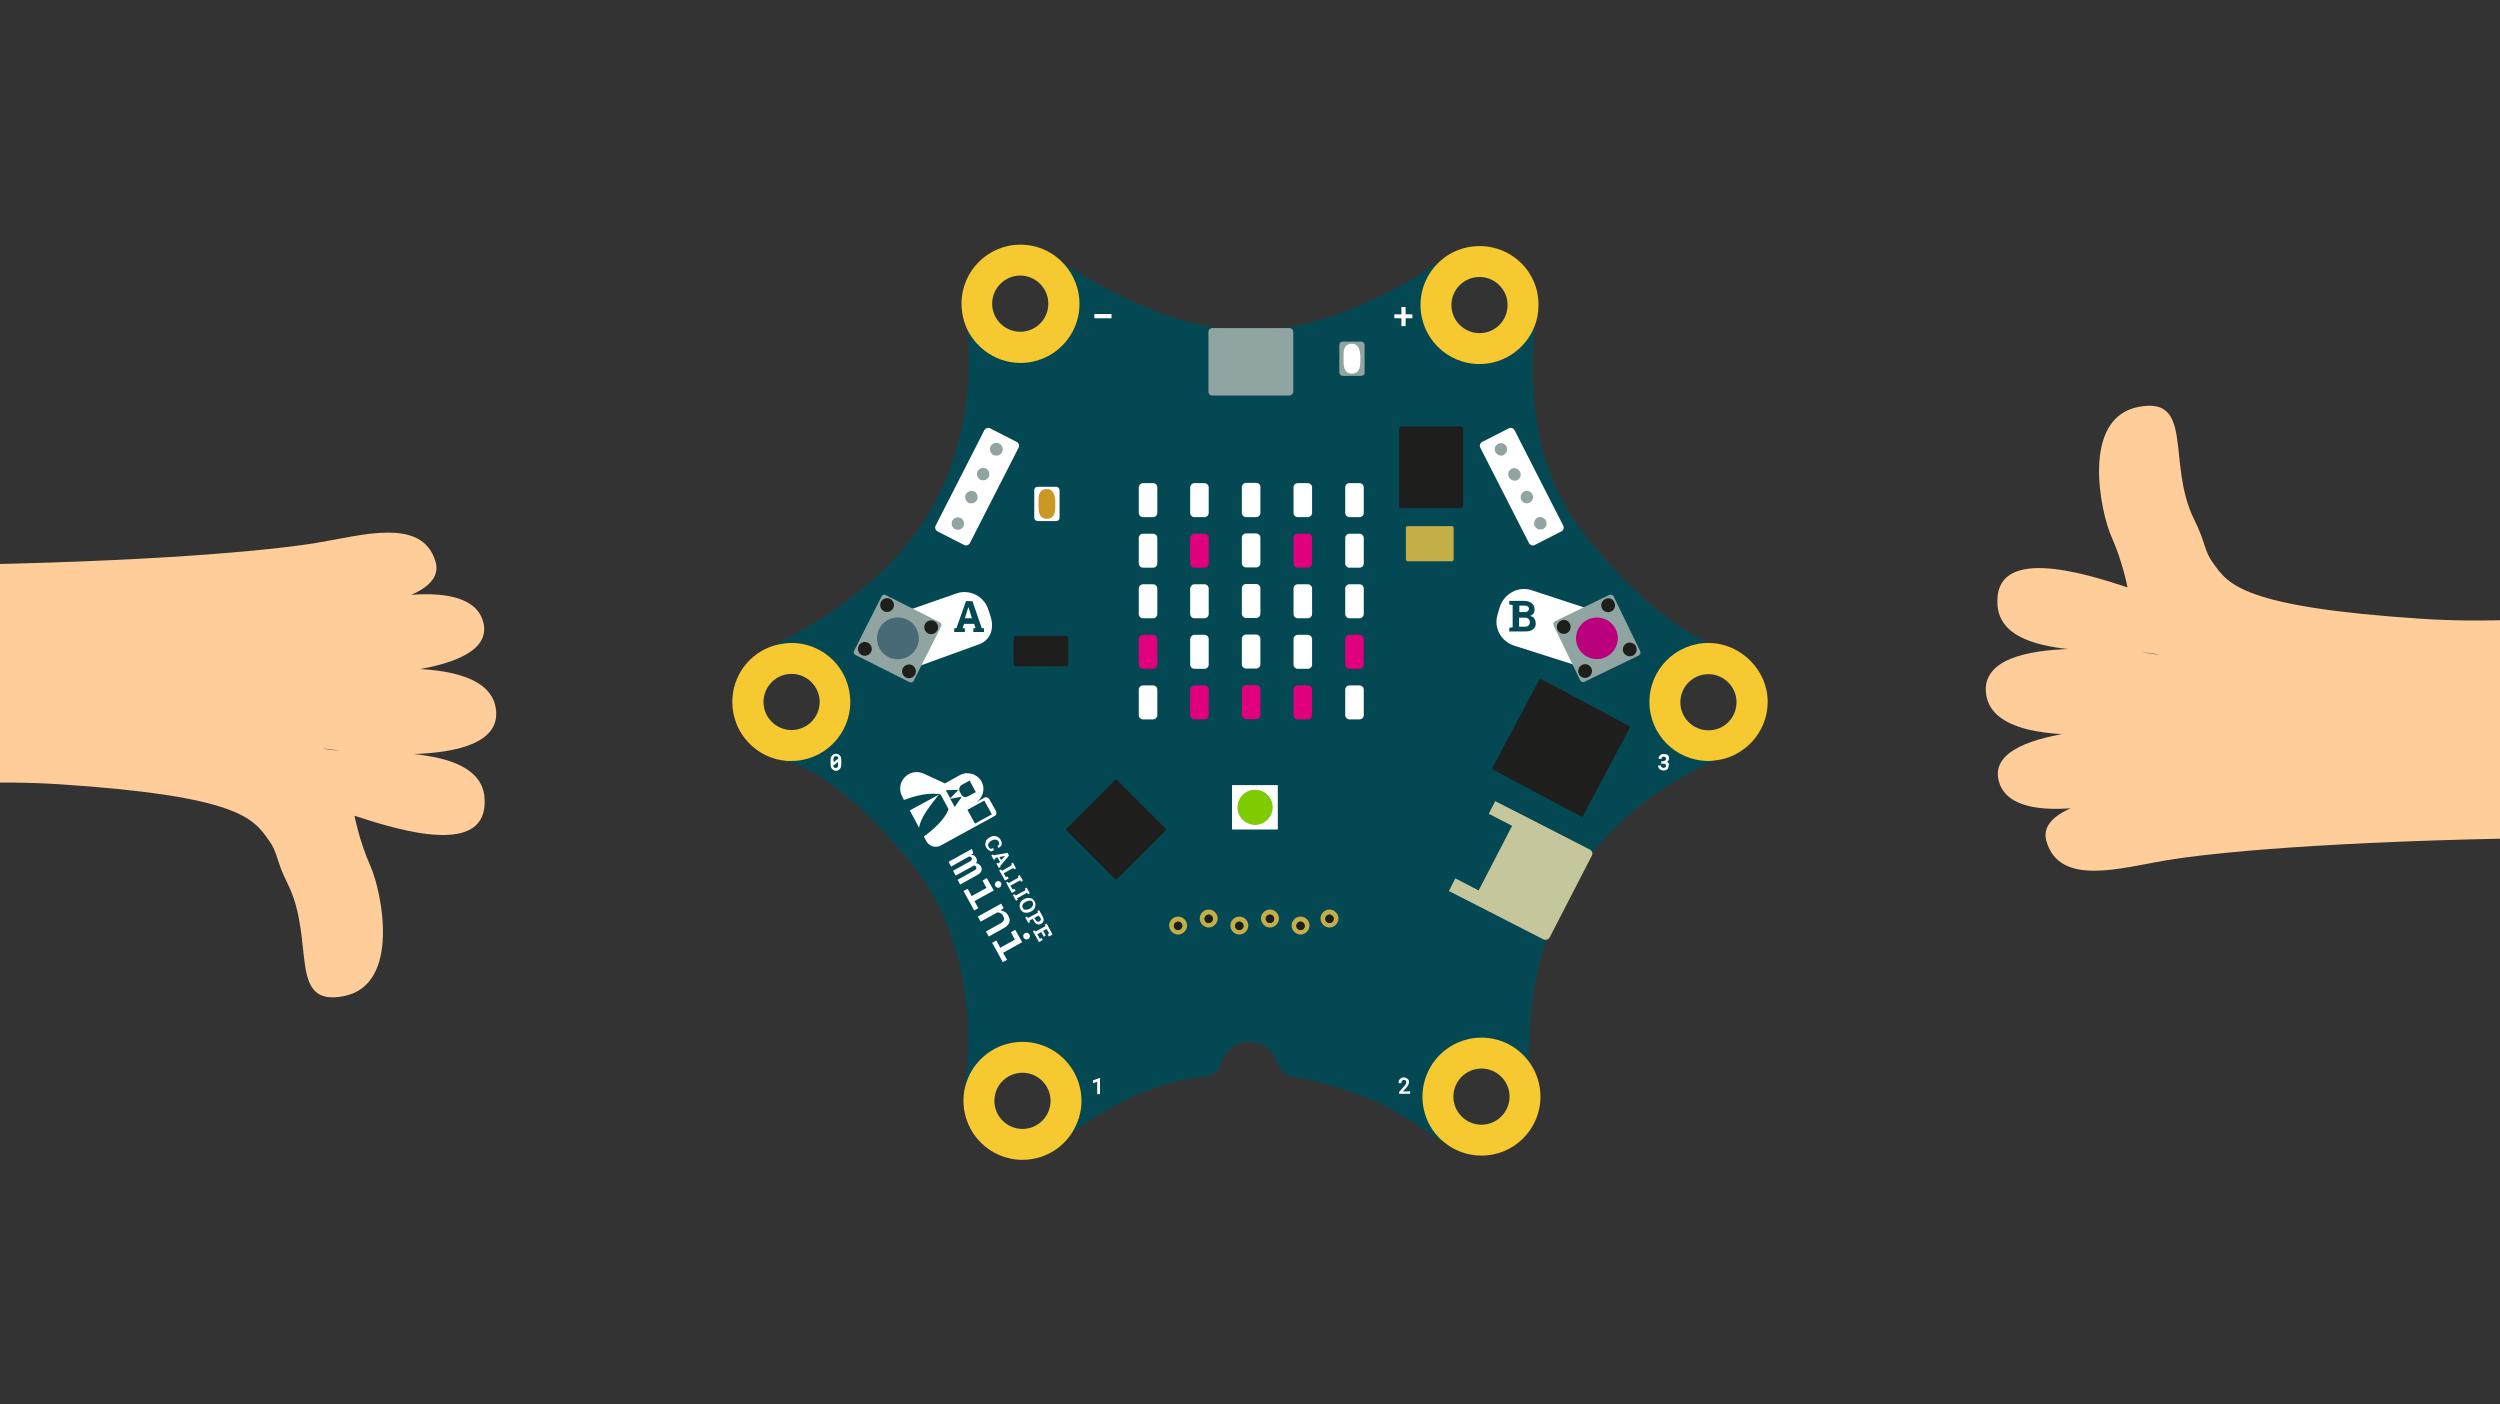 <?xml version="1.0" encoding="utf-8"?>
<!-- Generator: Adobe Illustrator 27.1.1, SVG Export Plug-In . SVG Version: 6.00 Build 0)  -->
<svg version="1.1" id="Ebene_2_00000149377700009704529920000015013370740417598087_"
	 xmlns="http://www.w3.org/2000/svg" xmlns:xlink="http://www.w3.org/1999/xlink" x="0px" y="0px" viewBox="0 0 890 500"
	 style="enable-background:new 0 0 890 500;" xml:space="preserve">
<rect x="0" y="0" width="890" height="500" fill="#333333" stroke="none"/>
<style type="text/css">
	.st0{fill:#044854;}
	.st1{fill:#90A4A2;}
	.st2{fill:#C5C69C;}
	.st3{fill:#1E1E1C;}
	.st4{fill:#FFFFFF;}
	.st5{fill:#486A76;}
	.st6{fill:#BB007D;}
	.st7{fill:#C3AE47;}
	.st8{fill:#F6C930;}
	.st9{fill:#E0007D;}
	.st10{fill:#CB9825;}
	.st11{fill:#80CB00;}
	.st12{clip-path:url(#SVGID_00000173878408157534768970000002768868002173795469_);}
	.st13{fill:#FFCD9A;}
</style>
<g id="Ebene_1-2">
	<g>
		<g>
			<g>
				<g>
					<path class="st0" d="M627.9,248.5c-0.5-7.6-5.5-14.3-12.8-16.8c-2.2-0.7-4.5-1.7-6.9-2.8l0,0c-12.3-5.8-27.9-17.6-45.3-40.2
						c-18.2-23.8-18.2-53.4-16.5-72.8c0.2-1.7,0.3-3.3,0.5-4.8c1-9.4-4.6-18.3-13.6-21.5l-0.7-0.3c-6.1-2.2-12.9-1.2-18.2,2.5
						c-0.7,0.5-1.4,1-2.2,1.5c-11.6,7.9-31.9,19.6-54.1,23.3c-4.4,0.7-8.8,1.1-13.3,1.1s-8.5-0.4-12.8-1.1
						c-20.4-3.5-40.1-14.2-53.2-22.7c-1.1-0.7-2.1-1.4-3.1-2.1c-7.9-5.3-18.2-5-25.8,0.6c-5.7,4.2-7.1,12-6.1,19
						c0.3,1.8,0.5,3.8,0.7,6c1.5,17.7-0.3,45.9-16.9,70.1c-14.3,20.9-36.8,34.6-52,42.1c-0.1,0.1-0.2,0.1-0.3,0.2
						c-9.6,4.8-14.3,12-13.1,22.6c1.2,10.7,10.4,15.8,15.2,17.4c1,0.3,1.9,0.6,2.9,1c10.5,3.9,23.1,11.5,42.9,35
						c21.9,25.9,23,60.4,20.5,79.2c-0.1,0.5-0.1,0.9-0.1,1.4c-0.8,8.4,1.5,16.7,8.1,21.9c6.7,5.2,18.4,3.5,25.1-1.6
						c1.5-1.2,3.1-2.3,4.7-3.4c6.6-4.7,13.4-9,20.5-12.3c9.8-4.5,19.3-7,25.3-7.5c3.3-0.3,6.3-1.4,7.3-4.5c1.2-3.8,4-8.1,10.1-8.1
						s8.8,4.1,10.2,7.7c1,2.8,3.5,4.7,6.4,5c4.2,0.4,11.8,2,25,7.1c10.9,4.2,18.9,10.4,25.7,14.8c0.5,0.3,1,0.6,1.5,1
						c10.9,6.5,19.2,4.5,24.8,1c5.3-3.4,8.1-9.6,7.2-15.9c-0.5-3.4-0.9-7.8-1.1-13c-0.4-11.7,0.6-27.4,6.1-43.9
						c2.2-6.8,5.2-13.6,9.2-20.4c2.1-3.6,4.4-7,6.8-10.1c13.3-17.2,30.4-27,42.9-33.1c1-0.5,2-1,3-1.4
						C621.7,265.3,628.6,258.3,627.9,248.5L627.9,248.5z M526.8,98.7c5.5,0,10,4.5,10,10s-4.5,10-10,10s-10-4.5-10-10
						S521.2,98.7,526.8,98.7z M363.2,98.1c5.5,0,10,4.5,10,10s-4.5,10-10,10s-10-4.5-10-10S357.7,98.1,363.2,98.1z M271.8,249.9
						c0-5.5,4.5-10,10-10s10,4.5,10,10s-4.5,10-10,10S271.8,255.4,271.8,249.9L271.8,249.9z M364,401.9c-5.5,0-10-4.5-10-10
						s4.5-10,10-10s10,4.5,10,10S369.5,401.9,364,401.9z M527.4,400.4c-5.5,0-10-4.5-10-10s4.5-10,10-10s10,4.5,10,10
						S532.9,400.4,527.4,400.4z M608.2,260c-5.5,0-10-4.5-10-10s4.5-10,10-10s10,4.5,10,10S613.8,260,608.2,260z"/>
					<path class="st1" d="M459,140.8h-27.4c-0.8,0-1.4-0.6-1.4-1.4v-21.2c0-0.8,0.6-1.4,1.4-1.4H459c0.8,0,1.4,0.6,1.4,1.4v21.2
						C460.4,140.1,459.8,140.8,459,140.8L459,140.8z"/>
					<path class="st2" d="M565.9,302.4l-19.7-10.1l0,0l-13.9-7.1l-2.3,4.5l8.3,4.3l-11.9,23l-8.3-4.3l-2.3,4.5l13.9,7.1l0,0
						l19.7,10.1c0.8,0.4,1.9,0.1,2.3-0.7l15-29.1C567.1,303.9,566.8,302.8,565.9,302.4L565.9,302.4z"/>
					<path class="st3" d="M379.8,294.8l17-17c0.3-0.3,0.7-0.3,1,0l17,17c0.3,0.3,0.3,0.7,0,1l-17,17c-0.3,0.3-0.7,0.3-1,0l-17-17
						C379.5,295.5,379.5,295.1,379.8,294.8z"/>
					<path class="st1" d="M484.6,133.8H478c-0.7,0-1.2-0.6-1.2-1.2v-9.8c0-0.7,0.5-1.2,1.2-1.2h6.6c0.7,0,1.2,0.6,1.2,1.2v9.8
						C485.9,133.3,485.3,133.8,484.6,133.8L484.6,133.8z"/>
					<path class="st4" d="M484.3,127.7c0-2.1-0.2-5.3-3-5.3c-3.3,0-3,3.2-3,5.3s-0.1,5.3,3,5.3S484.3,129.8,484.3,127.7
						C484.3,127.7,484.3,127.7,484.3,127.7z"/>
					<path class="st4" d="M362.6,159.4l-17.3,33.9c-0.4,0.8-1.4,1.1-2.1,0.7l-9.4-4.8c-0.8-0.4-1.1-1.4-0.7-2.1l17.3-33.9
						c0.4-0.8,1.4-1.1,2.1-0.7l9.4,4.8C362.7,157.7,363,158.6,362.6,159.4L362.6,159.4L362.6,159.4z"/>
					<path class="st1" d="M353.7,161.9c-0.5-0.3-0.9-0.7-1.1-1.3s-0.1-1.2,0.1-1.7c0.5-1.1,1.9-1.5,3-1c0.5,0.3,0.9,0.7,1.1,1.3
						s0.1,1.2-0.1,1.7c-0.3,0.5-0.7,0.9-1.3,1.1"/>
					<path class="st1" d="M350,171c-0.3,0-0.7-0.1-1-0.2c-1.1-0.6-1.5-1.9-1-3c0.3-0.5,0.7-0.9,1.3-1.1c0.6-0.2,1.2-0.1,1.7,0.1
						c1.1,0.6,1.5,1.9,1,3l0,0c-0.3,0.5-0.7,0.9-1.3,1.1C350.4,171,350.2,171,350,171z"/>
					<path class="st1" d="M345.8,179.2c-0.3,0-0.7-0.1-1-0.2c-1.1-0.6-1.5-1.9-1-3c0.3-0.5,0.7-0.9,1.3-1.1c0.6-0.2,1.2-0.1,1.7,0.1
						s0.9,0.7,1.1,1.3s0.1,1.2-0.1,1.7C347.3,178.8,346.6,179.2,345.8,179.2L345.8,179.2z"/>
					<path class="st1" d="M341,188.6c-0.3,0-0.7-0.1-1-0.2c-0.5-0.3-0.9-0.7-1.1-1.3s-0.1-1.2,0.1-1.7c0.5-1.1,1.9-1.5,3-1
						c1.1,0.6,1.5,1.9,1,3c-0.3,0.5-0.7,0.9-1.3,1.1C341.5,188.6,341.3,188.6,341,188.6L341,188.6z"/>
					<path class="st4" d="M527,159.4l17.3,33.9c0.4,0.8,1.4,1.1,2.1,0.7l9.4-4.8c0.8-0.4,1.1-1.4,0.7-2.1l-17.3-33.9
						c-0.4-0.8-1.4-1.1-2.1-0.7l-9.4,4.8C526.9,157.7,526.6,158.6,527,159.4L527,159.4L527,159.4z"/>
					<path class="st1" d="M534.4,162.2c-0.2,0-0.5,0-0.7-0.1c-0.6-0.2-1-0.6-1.3-1.1c-0.3-0.5-0.3-1.1-0.2-1.7
						c0.2-0.6,0.6-1,1.1-1.3c1.1-0.6,2.4-0.1,3,0.9c0.6,1.1,0.1,2.4-0.9,3C535.1,162.2,534.7,162.2,534.4,162.2L534.4,162.2z"/>
					<path class="st1" d="M539.2,171.1c-0.2,0-0.4,0-0.7-0.1c-0.6-0.2-1-0.6-1.3-1.1l0,0c-0.3-0.5-0.3-1.1-0.2-1.7
						c0.2-0.6,0.6-1,1.1-1.3c0.5-0.3,1.1-0.3,1.7-0.1c0.6,0.2,1,0.6,1.3,1.1c0.3,0.5,0.3,1.1,0.2,1.7c-0.2,0.6-0.6,1-1.1,1.3
						C539.9,171,539.6,171.1,539.2,171.1L539.2,171.1z"/>
					<path class="st1" d="M543.6,179.2c-0.8,0-1.6-0.4-2-1.2l0,0c-0.6-1.1-0.1-2.4,0.9-3c1.1-0.6,2.4-0.1,3,0.9
						c0.3,0.5,0.3,1.1,0.2,1.7c-0.2,0.6-0.6,1-1.1,1.3C544.2,179.1,543.9,179.2,543.6,179.2L543.6,179.2z"/>
					<path class="st1" d="M548.4,188.5c-0.2,0-0.5,0-0.7-0.1c-0.6-0.2-1-0.6-1.3-1.1c-0.6-1.1-0.1-2.4,0.9-3
						c0.5-0.3,1.1-0.3,1.7-0.1c0.6,0.2,1,0.6,1.3,1.1c0.3,0.5,0.3,1.1,0.2,1.7c-0.2,0.6-0.6,1-1.1,1.3
						C549.1,188.4,548.8,188.5,548.4,188.5L548.4,188.5z"/>
					<path class="st4" d="M352.6,219.3l-0.8-2.4c-1.5-4.6-6.5-7.2-11.1-5.7l-15.5,5.4l0,0l-8.6,3l0.2,0.8l4.5,14.1l0.8,2.4l0.6,1.9
						l3-1.1l2.4-0.9l19.8-7.2C352.6,228.2,354.1,223.9,352.6,219.3L352.6,219.3z M350.3,225h-3.8v-1.3l0.8-0.1l-0.5-1.5h-3.6
						l-0.5,1.5l0.8,0.1v1.3h-3.8v-1.3l0.8-0.1l3.4-9.6h2.3l3.3,9.6l0.8,0.1L350.3,225L350.3,225z"/>
					<path class="st4" d="M563.8,216.2L563.8,216.2l-18.9-6.2c-4.9-1.4-9.8,1.8-11.1,6.5l-0.7,2.4c-1.4,4.7,1.4,9.6,6.1,11l20.4,6.5
						l2.9,0.9l2.3,0.7l0.4-1.4l0.7-2.4L570,220l0.5-1.6L563.8,216.2L563.8,216.2z M545.8,224c-0.7,0.6-1.7,0.8-3,0.8h-5.5v-1.3
						l1.2-0.2v-7.9l-1.2-0.2v-1.3h4.9c1.3,0,2.3,0.2,3,0.8c0.7,0.5,1.1,1.3,1.1,2.3c0,0.5-0.1,1-0.4,1.4c-0.3,0.4-0.7,0.7-1.2,0.9
						c0.7,0.1,1.2,0.4,1.5,0.9c0.3,0.5,0.5,1,0.5,1.6C546.8,222.7,546.5,223.5,545.8,224L545.8,224z"/>
					<polygon class="st4" points="344.7,216.2 343.5,220.1 346,220.1 344.8,216.2 					"/>
					<path class="st4" d="M543.9,217.6c0.2-0.2,0.4-0.5,0.4-0.8c0-0.4-0.1-0.7-0.4-0.9s-0.6-0.3-1.1-0.3h-1.9v2.3h2
						C543.3,217.9,543.6,217.8,543.9,217.6L543.9,217.6L543.9,217.6z"/>
					<path class="st4" d="M543,219.9h-2.2v3.2h2c0.6,0,1-0.1,1.3-0.4c0.3-0.3,0.5-0.6,0.5-1.1c0-0.5-0.1-1-0.4-1.2
						C544,220.1,543.5,219.9,543,219.9L543,219.9L543,219.9z"/>
					<path class="st1" d="M323.7,242.8l-19.1-9.6c-0.6-0.3-0.9-1.1-0.5-1.6l9.7-19.2c0.3-0.6,1-0.9,1.6-0.5l19.1,9.6
						c0.6,0.3,0.9,1.1,0.5,1.6l-9.7,19.2C325.1,242.9,324.3,243.1,323.7,242.8L323.7,242.8L323.7,242.8z"/>
					<path class="st5" d="M326.3,230.6c-1.9,3.7-6.3,5.1-10,3.3s-5.1-6.3-3.3-10s6.3-5.1,10-3.3S328.1,227,326.3,230.6L326.3,230.6z
						"/>
					<path class="st3" d="M318,216.5c-0.6,1.2-2.1,1.7-3.3,1.1c-1.2-0.6-1.7-2.1-1.1-3.3c0.6-1.2,2.1-1.7,3.3-1.1
						C318.1,213.8,318.6,215.3,318,216.5L318,216.5z"/>
					<path class="st3" d="M333.7,224.4c-0.6,1.2-2.1,1.7-3.3,1.1c-1.2-0.6-1.7-2.1-1.1-3.3c0.6-1.2,2.1-1.7,3.3-1.1
						C333.8,221.7,334.3,223.2,333.7,224.4L333.7,224.4z"/>
					<path class="st3" d="M310.1,232.1c-0.6,1.2-2.1,1.7-3.3,1.1c-1.2-0.6-1.7-2.1-1.1-3.3c0.6-1.2,2.1-1.7,3.3-1.1
						C310.2,229.4,310.7,230.9,310.1,232.1L310.1,232.1z"/>
					<path class="st3" d="M325.8,240.1c-0.6,1.2-2.1,1.7-3.3,1.1c-1.2-0.6-1.7-2.1-1.1-3.3c0.6-1.2,2.1-1.7,3.3-1.1
						C325.9,237.4,326.4,238.9,325.8,240.1L325.8,240.1z"/>
					<path class="st1" d="M583.3,233.4l-19.2,9.3c-0.6,0.3-1.3,0-1.6-0.6l-9.4-19.4c-0.3-0.6,0-1.4,0.6-1.6l19.2-9.3
						c0.6-0.3,1.3,0,1.6,0.6l9.4,19.4C584.2,232.4,583.9,233.1,583.3,233.4L583.3,233.4L583.3,233.4z"/>
					<path class="st6" d="M575.2,224c1.8,3.7,0.2,8.1-3.5,9.9c-3.7,1.8-8.1,0.2-9.9-3.4c-1.8-3.7-0.2-8.1,3.4-9.9
						C568.9,218.8,573.4,220.3,575.2,224L575.2,224z"/>
					<path class="st3" d="M558.9,222.1c0.6,1.2,0.1,2.7-1.1,3.3c-1.2,0.6-2.7,0.1-3.3-1.1c-0.6-1.2-0.1-2.7,1.1-3.3
						C556.8,220.3,558.3,220.8,558.9,222.1L558.9,222.1L558.9,222.1z"/>
					<path class="st3" d="M574.7,214.4c0.6,1.2,0.1,2.7-1.1,3.3c-1.2,0.6-2.7,0.1-3.3-1.1c-0.6-1.2-0.1-2.7,1.1-3.3
						C572.7,212.6,574.1,213.1,574.7,214.4L574.7,214.4L574.7,214.4z"/>
					<path class="st3" d="M566.5,237.8c0.6,1.2,0.1,2.7-1.1,3.3c-1.2,0.6-2.7,0.1-3.3-1.1s-0.1-2.7,1.1-3.3
						C564.5,236.1,565.9,236.6,566.5,237.8L566.5,237.8L566.5,237.8z"/>
					<path class="st3" d="M582.4,230.1c0.6,1.2,0.1,2.7-1.1,3.3c-1.2,0.6-2.7,0.1-3.3-1.1c-0.6-1.2-0.1-2.7,1.1-3.3
						C580.3,228.4,581.8,228.9,582.4,230.1L582.4,230.1L582.4,230.1z"/>
					<rect x="389.6" y="111.8" class="st4" width="6.1" height="1.5"/>
					<polygon class="st4" points="500.4,111.9 500.4,109.3 498.9,109.3 498.9,111.9 496.4,111.9 496.4,113.3 498.9,113.3 
						498.9,116.1 500.4,116.1 500.4,113.3 502.8,113.3 502.8,111.9 					"/>
					<path class="st4" d="M299.4,269.7c-0.1-0.3-0.2-0.5-0.4-0.7c-0.2-0.2-0.4-0.4-0.6-0.5c-0.5-0.2-1.1-0.2-1.6,0
						c-0.2,0.1-0.4,0.3-0.6,0.5c-0.2,0.2-0.3,0.4-0.4,0.7s-0.1,0.6-0.1,1v1.3c0,0.4,0,0.7,0.1,1c0.1,0.3,0.2,0.5,0.4,0.7
						s0.4,0.4,0.6,0.5c0.2,0.1,0.5,0.2,0.8,0.2s0.6,0,0.8-0.2c0.2-0.1,0.4-0.2,0.6-0.5c0.2-0.2,0.3-0.4,0.4-0.7
						c0.1-0.3,0.1-0.6,0.1-1v-1.3C299.5,270.3,299.4,270,299.4,269.7L299.4,269.7z M296.7,270.5c0-0.4,0.1-0.8,0.2-1
						c0.1-0.2,0.4-0.3,0.7-0.3c0.3,0,0.5,0.1,0.6,0.2s0.2,0.4,0.3,0.6l-1.7,1.3L296.7,270.5L296.7,270.5z M298.4,272.1
						c0,0.4-0.1,0.8-0.2,1c-0.1,0.2-0.4,0.3-0.7,0.3c-0.3,0-0.5-0.1-0.6-0.2c-0.1-0.1-0.2-0.3-0.3-0.6l1.7-1.3L298.4,272.1
						L298.4,272.1z"/>
					<path class="st4" d="M594.2,272.1c0-0.1-0.1-0.3-0.2-0.4c-0.1-0.1-0.2-0.2-0.3-0.4c-0.1,0-0.1-0.1-0.2-0.1c0,0,0.1-0.1,0.1-0.1
						c0.1-0.1,0.2-0.2,0.3-0.3c0.1-0.1,0.1-0.2,0.2-0.4c0-0.1,0.1-0.2,0.1-0.4c0-0.3,0-0.5-0.1-0.7c-0.1-0.2-0.2-0.4-0.4-0.5
						c-0.2-0.1-0.3-0.2-0.6-0.3c-0.4-0.1-1-0.1-1.5,0c-0.2,0.1-0.4,0.2-0.6,0.4c-0.2,0.1-0.3,0.3-0.4,0.5c-0.1,0.2-0.1,0.4-0.1,0.6
						v0.2h1v-0.2c0-0.1,0-0.2,0.1-0.3c0-0.1,0.1-0.2,0.2-0.2c0.1-0.1,0.2-0.1,0.2-0.1c0.1,0,0.2,0,0.3,0c0.3,0,0.5,0.1,0.6,0.2
						c0.1,0.1,0.2,0.3,0.2,0.6c0,0.1,0,0.2-0.1,0.3c0,0.1-0.1,0.2-0.2,0.2c-0.1,0.1-0.2,0.1-0.3,0.2c-0.1,0-0.2,0.1-0.4,0.1h-0.7
						v0.9h0.7c0.2,0,0.3,0,0.4,0s0.2,0.1,0.3,0.1c0.1,0.1,0.1,0.1,0.2,0.2c0,0.1,0.1,0.2,0.1,0.4s0,0.3-0.1,0.4
						c0,0.1-0.1,0.2-0.2,0.2s-0.2,0.1-0.2,0.1c-0.2,0.1-0.5,0.1-0.7,0c-0.1,0-0.2-0.1-0.3-0.1c-0.1-0.1-0.1-0.1-0.2-0.2
						c0-0.1-0.1-0.2-0.1-0.3v-0.2h-1v0.2c0,0.3,0.1,0.5,0.2,0.7s0.2,0.4,0.4,0.5c0.2,0.1,0.4,0.2,0.6,0.3c0.2,0.1,0.5,0.1,0.7,0.1
						c0.3,0,0.5,0,0.7-0.1c0.2-0.1,0.4-0.2,0.6-0.3c0.2-0.1,0.3-0.3,0.4-0.6c0.1-0.2,0.1-0.5,0.1-0.7
						C594.2,272.4,594.2,272.3,594.2,272.1L594.2,272.1L594.2,272.1z"/>
					<polygon class="st4" points="389.1,384.6 389.1,385.6 390.6,385.1 390.6,389.5 391.6,389.5 391.6,383.8 391.4,383.8 					"/>
					<path class="st4" d="M499.4,388.6l1.2-1.3c0.1-0.1,0.3-0.3,0.4-0.5c0.1-0.1,0.2-0.3,0.3-0.5c0.1-0.2,0.2-0.3,0.2-0.5
						c0.1-0.2,0.1-0.4,0.1-0.5c0-0.2,0-0.5-0.1-0.7c-0.1-0.2-0.2-0.4-0.4-0.5c-0.2-0.1-0.3-0.3-0.6-0.4c-0.5-0.2-1.1-0.2-1.5,0
						c-0.2,0.1-0.4,0.2-0.6,0.4c-0.2,0.2-0.3,0.4-0.4,0.6c-0.1,0.2-0.1,0.5-0.1,0.7v0.2h1v-0.2c0-0.1,0-0.3,0.1-0.4
						c0-0.1,0.1-0.2,0.2-0.3c0.1-0.1,0.2-0.1,0.3-0.2c0.2-0.1,0.5-0.1,0.7,0c0.1,0,0.2,0.1,0.2,0.2c0.1,0.1,0.1,0.1,0.2,0.2
						c0,0.1,0,0.2,0,0.3c0,0.1,0,0.2,0,0.3c0,0.1-0.1,0.2-0.1,0.3c-0.1,0.1-0.1,0.2-0.2,0.4c-0.1,0.1-0.2,0.3-0.4,0.5l-1.8,2v0.7
						h3.9v-0.9L499.4,388.6L499.4,388.6z"/>
					<path class="st7" d="M419.4,326.3c-1.8,0-3.2,1.5-3.2,3.2s1.5,3.2,3.2,3.2s3.2-1.5,3.2-3.2S421.2,326.3,419.4,326.3z
						 M419.4,331.1c-0.9,0-1.5-0.7-1.5-1.5s0.7-1.5,1.5-1.5s1.5,0.7,1.5,1.5S420.2,331.1,419.4,331.1z"/>
					<path class="st3" d="M419.4,331.1c-0.9,0-1.5-0.7-1.5-1.5s0.7-1.5,1.5-1.5s1.5,0.7,1.5,1.5S420.2,331.1,419.4,331.1
						L419.4,331.1z"/>
					<path class="st7" d="M430.3,323.8c-1.8,0-3.2,1.5-3.2,3.2s1.5,3.2,3.2,3.2s3.2-1.5,3.2-3.2S432.1,323.8,430.3,323.8z
						 M430.3,328.6c-0.9,0-1.5-0.7-1.5-1.5s0.7-1.5,1.5-1.5s1.5,0.7,1.5,1.5S431.1,328.6,430.3,328.6z"/>
					<path class="st3" d="M430.3,328.6c-0.9,0-1.5-0.7-1.5-1.5s0.7-1.5,1.5-1.5s1.5,0.7,1.5,1.5S431.1,328.6,430.3,328.6
						L430.3,328.6z"/>
					<path class="st7" d="M441.2,326.3c-1.8,0-3.2,1.5-3.2,3.2s1.5,3.2,3.2,3.2s3.2-1.5,3.2-3.2S443,326.3,441.2,326.3z
						 M441.2,331.1c-0.9,0-1.5-0.7-1.5-1.5s0.7-1.5,1.5-1.5s1.5,0.7,1.5,1.5S442,331.1,441.2,331.1z"/>
					<path class="st3" d="M441.2,331.1c-0.9,0-1.5-0.7-1.5-1.5s0.7-1.5,1.5-1.5s1.5,0.7,1.5,1.5S442,331.1,441.2,331.1L441.2,331.1z
						"/>
					<path class="st7" d="M452.1,323.8c-1.8,0-3.2,1.5-3.2,3.2s1.5,3.2,3.2,3.2s3.2-1.5,3.2-3.2S453.9,323.8,452.1,323.8z
						 M452.1,328.6c-0.8,0-1.5-0.7-1.5-1.5s0.7-1.5,1.5-1.5s1.5,0.7,1.5,1.5S452.9,328.6,452.1,328.6z"/>
					<path class="st3" d="M452.1,328.6c-0.8,0-1.5-0.7-1.5-1.5s0.7-1.5,1.5-1.5s1.5,0.7,1.5,1.5S452.9,328.6,452.1,328.6
						L452.1,328.6z"/>
					<path class="st7" d="M473.3,323.8c-1.8,0-3.2,1.5-3.2,3.2s1.5,3.2,3.2,3.2s3.2-1.5,3.2-3.2S475.1,323.8,473.3,323.8z
						 M473.3,328.6c-0.8,0-1.5-0.7-1.5-1.5s0.7-1.5,1.5-1.5s1.5,0.7,1.5,1.5S474.2,328.6,473.3,328.6z"/>
					<path class="st3" d="M473.3,328.6c-0.8,0-1.5-0.7-1.5-1.5s0.7-1.5,1.5-1.5s1.5,0.7,1.5,1.5S474.2,328.6,473.3,328.6
						L473.3,328.6z"/>
					<path class="st7" d="M463,326.3c-1.8,0-3.2,1.5-3.2,3.2s1.5,3.2,3.2,3.2s3.2-1.5,3.2-3.2S464.8,326.3,463,326.3z M463,331.1
						c-0.8,0-1.5-0.7-1.5-1.5s0.7-1.5,1.5-1.5s1.5,0.7,1.5,1.5S463.9,331.1,463,331.1z"/>
					<path class="st3" d="M463,331.1c-0.8,0-1.5-0.7-1.5-1.5s0.7-1.5,1.5-1.5s1.5,0.7,1.5,1.5S463.9,331.1,463,331.1L463,331.1z"/>
					<path class="st8" d="M281.8,228.9c-2.2,0-4.4,0.4-6.5,1c-8.5,2.7-14.6,10.6-14.6,20c0,11.1,8.6,20.2,19.5,21c0.5,0,1,0,1.5,0
						c11.6,0,21-9.4,21-21S293.4,228.9,281.8,228.9L281.8,228.9z M281.8,259.9c-5.5,0-10-4.5-10-10s4.5-10,10-10s10,4.5,10,10
						S287.3,259.9,281.8,259.9z"/>
					<path class="st8" d="M526.7,87.6c-5.6,0-10.8,2.2-14.5,5.8c-4,3.8-6.5,9.2-6.5,15.2c0,11.6,9.4,21,21,21
						c9,0,16.7-5.7,19.7-13.7c0.9-2.3,1.3-4.8,1.3-7.4C547.8,97,538.4,87.6,526.7,87.6z M526.7,118.6c-5.5,0-10-4.5-10-10
						s4.5-10,10-10s10,4.5,10,10S532.3,118.6,526.7,118.6z"/>
					<path class="st8" d="M608.2,228.9L608.2,228.9c-11.6,0-21,9.4-21,21c0,11.6,9.4,21,21,21c0.5,0,1,0,1.6-0.1
						c10.9-0.8,19.5-9.9,19.5-21S619.8,228.9,608.2,228.9L608.2,228.9z M608.2,260c-5.5,0-10-4.5-10-10s4.5-10,10-10s10,4.5,10,10
						S613.8,260,608.2,260z"/>
					<path class="st8" d="M544.7,378.5c-3.8-5.5-10.1-9.1-17.3-9.1c-11.6,0-21,9.4-21,21c0,6.4,2.8,12.1,7.3,15.9
						c3.7,3.2,8.5,5.1,13.7,5.1c11.6,0,21-9.4,21-21C548.4,386,547,381.8,544.7,378.5L544.7,378.5z M527.4,380.4c5.5,0,10,4.5,10,10
						s-4.5,10-10,10s-10-4.5-10-10S521.9,380.4,527.4,380.4z"/>
					<path class="st8" d="M364,370.9c-9.7,0-17.9,6.6-20.3,15.6c-0.5,1.7-0.7,3.5-0.7,5.4c0,11.6,9.4,21,21,21
						c7.4,0,13.9-3.8,17.6-9.6c2.1-3.3,3.4-7.2,3.4-11.4C385,380.3,375.6,370.9,364,370.9L364,370.9z M364,381.9c5.5,0,10,4.5,10,10
						s-4.5,10-10,10s-10-4.5-10-10S358.4,381.9,364,381.9z"/>
					<path class="st8" d="M378.9,94.1c-3.9-4.3-9.4-7-15.6-7c-11.6,0-21,9.4-21,21c0,3.4,0.8,6.6,2.2,9.5
						c3.5,6.8,10.6,11.6,18.8,11.6c11.6,0,21-9.4,21-21C384.3,102.7,382.2,97.8,378.9,94.1L378.9,94.1z M363.2,118.1
						c-5.5,0-10-4.5-10-10s4.5-10,10-10s10,4.5,10,10S368.8,118.1,363.2,118.1z"/>
					<g>
						<path class="st4" d="M410.5,172h-3.6c-0.8,0-1.5,0.7-1.5,1.5l0,0v9.1l0,0c0,0.8,0.7,1.5,1.5,1.5h3.6c0.8,0,1.5-0.7,1.5-1.5
							l0,0v-9.1l0,0C412,172.6,411.3,172,410.5,172z"/>
						<path class="st9" d="M443.6,243.9h3.6c0.8,0,1.5,0.7,1.5,1.5v9.1c0,0.8-0.7,1.5-1.5,1.5h-3.6c-0.8,0-1.5-0.7-1.5-1.5v-9.1
							C442.1,244.6,442.8,243.9,443.6,243.9z"/>
						<path class="st4" d="M480.4,172h3.6c0.8,0,1.5,0.7,1.5,1.5v9.1c0,0.8-0.7,1.5-1.5,1.5h-3.6c-0.8,0-1.5-0.7-1.5-1.5v-9.1
							C478.9,172.6,479.6,172,480.4,172z"/>
						<path class="st4" d="M406.9,244h3.6c0.8,0,1.5,0.7,1.5,1.5v9.1c0,0.8-0.7,1.5-1.5,1.5h-3.6c-0.8,0-1.5-0.7-1.5-1.5v-9.1
							C405.4,244.7,406.1,244,406.9,244z"/>
						<path class="st9" d="M425.2,244h3.6c0.8,0,1.5,0.7,1.5,1.5v9.1c0,0.8-0.7,1.5-1.5,1.5h-3.6c-0.8,0-1.5-0.7-1.5-1.5v-9.1
							C423.8,244.7,424.4,244,425.2,244z"/>
						<path class="st9" d="M462,244h3.6c0.8,0,1.5,0.7,1.5,1.5v9.1c0,0.8-0.7,1.5-1.5,1.5H462c-0.8,0-1.5-0.7-1.5-1.5v-9.1
							C460.5,244.7,461.2,244,462,244z"/>
						<path class="st4" d="M480.4,244h3.6c0.8,0,1.5,0.7,1.5,1.5v9.1c0,0.8-0.7,1.5-1.5,1.5h-3.6c-0.8,0-1.5-0.7-1.5-1.5v-9.1
							C478.9,244.7,479.6,244,480.4,244z"/>
						<path class="st4" d="M443.6,225.9h3.6c0.8,0,1.5,0.7,1.5,1.5v9.1c0,0.8-0.7,1.5-1.5,1.5h-3.6c-0.8,0-1.5-0.7-1.5-1.5v-9.1
							C442.1,226.6,442.8,225.9,443.6,225.9z"/>
						<path class="st9" d="M410.5,226h-3.6c-0.8,0-1.5,0.7-1.5,1.5l0,0v9.1c0,0.8,0.7,1.5,1.5,1.5h3.6c0.8,0,1.5-0.7,1.5-1.5v-9.1
							l0,0C412,226.7,411.3,226,410.5,226z"/>
						<path class="st4" d="M425.2,226h3.6c0.8,0,1.5,0.7,1.5,1.5v9.1c0,0.8-0.7,1.5-1.5,1.5h-3.6c-0.8,0-1.5-0.7-1.5-1.5v-9.1
							C423.8,226.7,424.4,226,425.2,226z"/>
						<path class="st4" d="M462,226h3.6c0.8,0,1.5,0.7,1.5,1.5v9.1c0,0.8-0.7,1.5-1.5,1.5H462c-0.8,0-1.5-0.7-1.5-1.5v-9.1
							C460.5,226.7,461.2,226,462,226z"/>
						<path class="st9" d="M484,226h-3.6c-0.8,0-1.5,0.7-1.5,1.5l0,0v9.1c0,0.8,0.7,1.5,1.5,1.5h3.6c0.8,0,1.5-0.7,1.5-1.5v-9.1l0,0
							C485.5,226.7,484.8,226,484,226z"/>
						<path class="st4" d="M443.6,207.9h3.6c0.8,0,1.5,0.7,1.5,1.5v9.1c0,0.8-0.7,1.5-1.5,1.5h-3.6c-0.8,0-1.5-0.7-1.5-1.5v-9.1
							C442.1,208.6,442.8,207.9,443.6,207.9z"/>
						<path class="st4" d="M406.9,208h3.6c0.8,0,1.5,0.7,1.5,1.5v9.1c0,0.8-0.7,1.5-1.5,1.5h-3.6c-0.8,0-1.5-0.7-1.5-1.5v-9.1
							C405.4,208.7,406.1,208,406.9,208z"/>
						<path class="st4" d="M425.2,208h3.6c0.8,0,1.5,0.7,1.5,1.5v9.1c0,0.8-0.7,1.5-1.5,1.5h-3.6c-0.8,0-1.5-0.7-1.5-1.5v-9.1
							C423.8,208.7,424.4,208,425.2,208z"/>
						<path class="st4" d="M462,208h3.6c0.8,0,1.5,0.7,1.5,1.5v9.1c0,0.8-0.7,1.5-1.5,1.5H462c-0.8,0-1.5-0.7-1.5-1.5v-9.1
							C460.5,208.7,461.2,208,462,208z"/>
						<path class="st4" d="M480.4,208h3.6c0.8,0,1.5,0.7,1.5,1.5v9.1c0,0.8-0.7,1.5-1.5,1.5h-3.6c-0.8,0-1.5-0.7-1.5-1.5v-9.1
							C478.9,208.7,479.6,208,480.4,208z"/>
						<path class="st4" d="M443.6,189.9h3.6c0.8,0,1.5,0.7,1.5,1.5v9.1c0,0.8-0.7,1.5-1.5,1.5h-3.6c-0.8,0-1.5-0.7-1.5-1.5v-9.1
							C442.1,190.6,442.8,189.9,443.6,189.9z"/>
						<path class="st4" d="M406.9,190h3.6c0.8,0,1.5,0.7,1.5,1.5v9.1c0,0.8-0.7,1.5-1.5,1.5h-3.6c-0.8,0-1.5-0.7-1.5-1.5v-9.1
							C405.4,190.7,406.1,190,406.9,190z"/>
						<path class="st9" d="M425.2,190h3.6c0.8,0,1.5,0.7,1.5,1.5v9.1c0,0.8-0.7,1.5-1.5,1.5h-3.6c-0.8,0-1.5-0.7-1.5-1.5v-9.1
							C423.8,190.7,424.4,190,425.2,190z"/>
						<path class="st9" d="M462,190h3.6c0.8,0,1.5,0.7,1.5,1.5v9.1c0,0.8-0.7,1.5-1.5,1.5H462c-0.8,0-1.5-0.7-1.5-1.5v-9.1
							C460.5,190.7,461.2,190,462,190z"/>
						<path class="st4" d="M480.4,190h3.6c0.8,0,1.5,0.7,1.5,1.5v9.1c0,0.8-0.7,1.5-1.5,1.5h-3.6c-0.8,0-1.5-0.7-1.5-1.5v-9.1
							C478.9,190.7,479.6,190,480.4,190z"/>
						<path class="st4" d="M447.2,171.9h-3.6c-0.8,0-1.5,0.7-1.5,1.5v9.2c0,0.8,0.7,1.5,1.5,1.5h3.6c0.8,0,1.5-0.7,1.5-1.5v-9.2
							C448.7,172.6,448.1,171.9,447.2,171.9z"/>
						<path class="st4" d="M425.2,172h3.6c0.8,0,1.5,0.7,1.5,1.5v9.1c0,0.8-0.7,1.5-1.5,1.5h-3.6c-0.8,0-1.5-0.7-1.5-1.5v-9.1
							C423.8,172.6,424.4,172,425.2,172z"/>
						<path class="st4" d="M462,172h3.6c0.8,0,1.5,0.7,1.5,1.5v9.1c0,0.8-0.7,1.5-1.5,1.5H462c-0.8,0-1.5-0.7-1.5-1.5v-9.1
							C460.5,172.6,461.2,172,462,172z"/>
					</g>
					<rect x="438.6" y="279.5" class="st4" width="16.3" height="15.8"/>
					<path class="st1" d="M453,287.4c0,3.4-2.8,6.2-6.2,6.2s-6.2-2.8-6.2-6.2s2.8-6.2,6.2-6.2C450.2,281.2,453,284,453,287.4
						L453,287.4z"/>
					<path class="st3" d="M579.8,258.4l-30.9-16.5c-0.4-0.2-0.8-0.1-1,0.3l-16.5,30.9c-0.2,0.4-0.1,0.8,0.3,1l31.6,16.8l16.8-31.6
						C580.3,259,580.2,258.6,579.8,258.4L579.8,258.4z"/>
					<path class="st4" d="M376,185.5h-6.6c-0.7,0-1.2-0.6-1.2-1.2v-9.8c0-0.7,0.5-1.2,1.2-1.2h6.6c0.7,0,1.2,0.6,1.2,1.2v9.8
						C377.2,185,376.7,185.5,376,185.5L376,185.5z"/>
					<path class="st10" d="M375.7,179.4c0-2.1-0.2-5.3-3-5.3c-3.3,0-3,3.2-3,5.3s-0.1,5.3,3,5.3S375.7,181.5,375.7,179.4
						L375.7,179.4z"/>
					<path class="st4" d="M355.5,301.9l-0.4-0.7l0.6-0.5c0-0.1,0-0.3,0-0.5c0-0.2-0.1-0.4-0.2-0.6c-0.2-0.4-0.6-0.7-1-0.7
						s-0.9,0-1.4,0.3l-0.2,0.1c-0.5,0.3-0.8,0.6-1,1c-0.2,0.4-0.2,0.8,0.1,1.2c0.1,0.2,0.2,0.4,0.4,0.5c0.1,0.1,0.3,0.2,0.4,0.2
						l0.7-0.3l0.4,0.7l-1,0.5c-0.3-0.1-0.6-0.2-1-0.5c-0.3-0.2-0.6-0.5-0.8-0.9c-0.4-0.6-0.4-1.3-0.2-2s0.7-1.2,1.4-1.6l0.2-0.1
						c0.7-0.4,1.4-0.5,2.1-0.3s1.2,0.6,1.6,1.2c0.2,0.4,0.3,0.8,0.4,1.1s0,0.7-0.1,1L355.5,301.9L355.5,301.9z"/>
					<path class="st4" d="M359.2,304.6l-0.5-1l-5,0.9l-0.2-0.3l-0.6,0.3l0.9,1.6l0.6-0.3l-0.1-0.4l0.8-0.2l0.9,1.6l-0.5,0.6
						l-0.2-0.3l-0.6,0.3l0.9,1.6l0.6-0.3l-0.1-0.4L359.2,304.6L359.2,304.6z M355.8,305.1l2-0.4v0l-1.4,1.5L355.8,305.1L355.8,305.1
						z"/>
					<polygon class="st4" points="355.7,309.8 356.3,309.5 356.7,310 360.2,308 360,307.5 360.6,307.1 360.9,307.6 361.4,308.6 
						361.7,309.1 361.1,309.5 360.7,309 357.3,310.9 358.1,312.3 358.7,312 359.1,312.7 357.8,313.5 					"/>
					<polygon class="st4" points="358.2,314.2 358.8,313.9 359.1,314.4 362.6,312.4 362.4,311.9 363,311.5 363.3,312.1 363.9,313 
						364.1,313.6 363.6,313.9 363.2,313.4 359.7,315.3 360.5,316.7 361.1,316.4 361.6,317.1 360.2,317.9 					"/>
					<polygon class="st4" points="364.9,316.3 365.5,316 366.6,318 366,318.3 365.6,317.8 362.1,319.8 362.3,320.3 361.7,320.7 
						360.6,318.6 361.2,318.3 361.6,318.8 365.1,316.9 					"/>
					<path class="st4" d="M368.3,320.9c-0.4-0.7-0.9-1.1-1.6-1.2s-1.4,0-2.1,0.4l-0.1,0c-0.7,0.4-1.2,0.9-1.4,1.6
						c-0.2,0.7-0.2,1.3,0.2,2s0.9,1.1,1.6,1.2c0.7,0.1,1.4,0,2.1-0.4l0.1,0c0.7-0.4,1.2-0.9,1.4-1.6
						C368.7,322.2,368.7,321.6,368.3,320.9L368.3,320.9z M367.6,322.5c-0.2,0.4-0.5,0.7-1,1l-0.1,0c-0.5,0.3-1,0.4-1.4,0.4
						c-0.4,0-0.8-0.3-1-0.7c-0.2-0.4-0.2-0.8,0-1.2c0.2-0.4,0.6-0.7,1.1-1l0.1,0c0.5-0.3,1-0.4,1.4-0.4s0.8,0.2,1,0.7
						C367.8,321.8,367.8,322.2,367.6,322.5L367.6,322.5z"/>
					<path class="st4" d="M371.2,326.3l-1-1.8l-0.3-0.5l-0.6,0.3l0.2,0.6l-3.5,1.9l-0.4-0.5l-0.6,0.3l1.1,2l0.6-0.3l-0.2-0.6
						l1.1-0.6l0.5,0.8c0.3,0.6,0.7,0.9,1.1,1.1c0.5,0.2,0.9,0.1,1.4-0.1c0.5-0.3,0.8-0.6,0.9-1.1
						C371.6,327.4,371.5,326.9,371.2,326.3L371.2,326.3z M370.5,327.5c-0.1,0.2-0.2,0.4-0.5,0.5c-0.2,0.1-0.5,0.2-0.7,0.1
						c-0.2-0.1-0.4-0.2-0.6-0.5l-0.5-0.8l1.6-0.9l0.5,0.8C370.6,327,370.6,327.2,370.5,327.5L370.5,327.5z"/>
					<polygon class="st4" points="371.6,333.5 370.7,331.8 369.3,332.6 370.2,334.2 370.8,333.9 371.2,334.6 369.9,335.4 
						367.7,331.5 368.3,331.2 368.7,331.6 372.2,329.7 372,329.1 372.6,328.8 372.9,329.3 374.7,332.7 373.4,333.4 373,332.6 
						373.5,332.3 372.6,330.7 371.4,331.4 372.3,333 					"/>
					<path class="st4" d="M346.5,303.8l-0.9,0.5c0.4,0,0.8,0.1,1.1,0.2s0.6,0.5,0.8,0.9c0.2,0.4,0.3,0.7,0.3,1s-0.1,0.6-0.4,0.9
						c0.4,0,0.7,0.1,1,0.3c0.3,0.2,0.5,0.4,0.8,0.8c0.1,0.3,0.2,0.5,0.3,0.8c0,0.3,0,0.5-0.1,0.8c-0.1,0.3-0.3,0.5-0.5,0.8
						c-0.2,0.2-0.6,0.5-1,0.7l-6.1,3.4l-0.9-1.7l6.1-3.4c0.3-0.2,0.5-0.4,0.6-0.6c0-0.2,0-0.4-0.1-0.6c-0.1-0.2-0.3-0.4-0.4-0.4
						c-0.2-0.1-0.4-0.1-0.5,0l-6.4,3.5l-0.9-1.7l6.1-3.4c0.3-0.2,0.5-0.4,0.6-0.6s0-0.4-0.1-0.6c-0.1-0.2-0.3-0.4-0.4-0.4
						s-0.3-0.1-0.5-0.1l-6.4,3.6l-0.9-1.7l8.3-4.6L346.5,303.8L346.5,303.8z"/>
					<path class="st4" d="M356.4,314.3c-0.2-0.3-0.4-0.5-0.7-0.6c-0.3-0.1-0.6,0-0.9,0.1c-0.3,0.2-0.5,0.4-0.6,0.7
						c-0.1,0.3,0,0.6,0.1,0.9c0.2,0.3,0.4,0.5,0.7,0.6c0.3,0.1,0.6,0,0.9-0.1c0.3-0.2,0.5-0.4,0.5-0.7S356.6,314.6,356.4,314.3z
						 M353.8,317l-2.5-4.4l-1.5,0.9l1.4,2.6l-5.3,2.9l-1.4-2.6l-1.5,0.8l3.8,6.9l1.5-0.8l-1.4-2.5L353.8,317L353.8,317z"/>
					<path class="st4" d="M357.3,323.3l-1.1,0.8c0.6,0.1,1.1,0.3,1.6,0.6c0.5,0.3,0.8,0.7,1.1,1.2c0.2,0.4,0.4,0.9,0.5,1.3
						c0.1,0.4,0,0.8-0.1,1.2c-0.1,0.4-0.4,0.8-0.7,1.1s-0.8,0.7-1.4,1l-5.2,2.9l-1-1.8l5.2-2.9c0.3-0.2,0.6-0.4,0.8-0.6
						c0.2-0.2,0.3-0.4,0.4-0.6s0.1-0.5,0-0.7c-0.1-0.2-0.2-0.5-0.3-0.8c-0.2-0.4-0.5-0.7-0.9-0.9s-0.7-0.3-1.1-0.3l-6,3.3l-1-1.8
						l8.3-4.6L357.3,323.3L357.3,323.3z"/>
					<path class="st4" d="M366.5,332.7c-0.2-0.3-0.4-0.5-0.7-0.6c-0.3-0.1-0.6,0-0.9,0.1c-0.3,0.2-0.5,0.4-0.6,0.7s0,0.6,0.1,0.9
						c0.2,0.3,0.4,0.5,0.7,0.6c0.3,0.1,0.6,0,0.9-0.1s0.5-0.4,0.6-0.7C366.7,333.3,366.7,333,366.5,332.7z M363.9,335.4l-2.5-4.4
						l-1.5,0.9l1.4,2.6l-5.2,2.9l-1.4-2.6l-1.5,0.8l3.8,6.9l1.5-0.8l-1.4-2.5L363.9,335.4L363.9,335.4z"/>
					<path class="st4" d="M354.6,288.8l-2.4-4.3c-0.4-0.6-1.2-0.9-1.8-0.5l-3.2,1.8c2.7-1.5,3.7-4.9,2.2-7.6
						c-1.5-2.7-4.9-3.7-7.6-2.3c-0.4,0.2-3.3,1.8-5.4,3l-7.6-3.5c-5.2-2.3-10.3,3.2-7.6,8.2l0.6,1.2c3.9-1.5,9-2.8,13-2l0.1,0.1
						l2.8,5.2c-1.5,3.8-5.4,7.2-8.8,9.7l0.9,1.7c1,1.8,3.3,2.5,5.1,1.5l12.6-6.9l6.4-3.5C354.7,290.3,354.9,289.5,354.6,288.8
						L354.6,288.8z M336.7,281.3l4.5-0.1l-2.9,3L336.7,281.3L336.7,281.3z M339.9,287.3l-1.6-2.9l4.1-0.8L339.9,287.3z M342.2,282.8
						l-0.5-0.9c-0.5-0.9-0.1-2,0.7-2.5l2.8-1.5l2.2,4.1l-2.8,1.5C343.7,284,342.6,283.7,342.2,282.8L342.2,282.8z M347.1,293.2
						l-2.7-4.9l6-3.3l2.7,4.9L347.1,293.2L347.1,293.2z"/>
					<path class="st4" d="M327.2,294.7c0.4-3.5,4-8,7-11.8l-10.3,5.6L327.2,294.7L327.2,294.7z"/>
				</g>
				<path class="st3" d="M498.8,151.8h21.4c0.4,0,0.7,0.3,0.7,0.7v27.7c0,0.4-0.3,0.7-0.7,0.7h-21.4c-0.4,0-0.7-0.3-0.7-0.7v-27.7
					C498.1,152.2,498.4,151.8,498.8,151.8z"/>
			</g>
			<path class="st7" d="M501.1,187.3h15.8c0.3,0,0.6,0.3,0.6,0.6v11.3c0,0.3-0.3,0.6-0.6,0.6h-15.8c-0.3,0-0.6-0.3-0.6-0.6v-11.3
				C500.5,187.5,500.8,187.3,501.1,187.3z"/>
			<path class="st3" d="M361.6,226.4h18c0.4,0,0.7,0.3,0.7,0.7v9.4c0,0.4-0.3,0.7-0.7,0.7h-18c-0.4,0-0.7-0.3-0.7-0.7v-9.4
				C360.8,226.7,361.2,226.4,361.6,226.4z"/>
		</g>
		<circle class="st11" cx="446.8" cy="287.4" r="6.2"/>
		<path class="st1" d="M354.7,162.2c-0.3,0-0.7-0.1-1-0.2c-1.1-0.6-1.5-1.9-1-3c0.3-0.5,0.7-0.9,1.3-1.1c0.6-0.2,1.2-0.1,1.7,0.1
			c1.1,0.6,1.5,1.9,1,3l0,0c-0.3,0.5-0.7,0.9-1.3,1.1C355.2,162.2,355,162.2,354.7,162.2z"/>
	</g>
	<g>
		<defs>
			<rect id="SVGID_1_" width="890" height="500"/>
		</defs>
		<clipPath id="SVGID_00000030474708477212328960000000997085094596457641_">
			<use xlink:href="#SVGID_1_"  style="overflow:visible;"/>
		</clipPath>
		<g style="clip-path:url(#SVGID_00000030474708477212328960000000997085094596457641_);">
			<g id="finger">
				<g id="arm">
					<path class="st13" d="M155,199.8c4.9,15.9-39,17.7-45,21.1c9.4-5.1,58.3-18.9,62.2,1.3s-57.7,18.4-60,18.5
						c1.8,0.1,62.1-11.3,64.4,12.2c2.3,23.5-61.8,13.5-61.8,13.5c11,3.1,56.2-3.6,57.7,17.7c1.5,21.3-30.2,11.6-46.3,6.3
						c0,0,1.7,9,5.7,18s10.9,42.1-9.4,46.2s-10.1-20-20.1-40c-4.3-8.6-3.4-11-6.8-15.6c-5.4-7.5-10.2-15.6-74.4-19.8
						c-23.1-1.5-44.1,0.1-63.2,1.3c-32.3-26.6-40.5-55.6,20-79.3c76.6-1.1,118.5-5.3,134.5-7.9S150.2,183.9,155,199.8L155,199.8z"/>
				</g>
			</g>
			<g id="finger-2">
				<g id="arm-2">
					<path class="st13" d="M728.6,299.7c-4.9-15.9,39-17.7,45-21.1c-9.4,5.1-58.3,18.9-62.2-1.3c-3.9-20.1,57.7-18.4,60-18.5
						c-1.8,0-62.1,11.3-64.4-12.2c-2.3-23.5,61.8-13.5,61.8-13.5c-11-3.1-56.2,3.6-57.7-17.7c-1.5-21.3,30.2-11.6,46.3-6.3
						c0,0-1.7-9-5.7-18s-10.9-42.1,9.4-46.2c20.3-4.1,10.1,19.9,20,40c4.3,8.6,3.4,11,6.8,15.6c5.4,7.5,10.2,15.6,74.4,19.8
						c23.1,1.5,44.1-0.1,63.2-1.3c32.3,26.6,40.5,55.6-20,79.3c-76.6,1.1-118.5,5.3-134.5,8C754.9,309,733.4,315.6,728.6,299.7z"/>
				</g>
			</g>
		</g>
	</g>
</g>
</svg>
